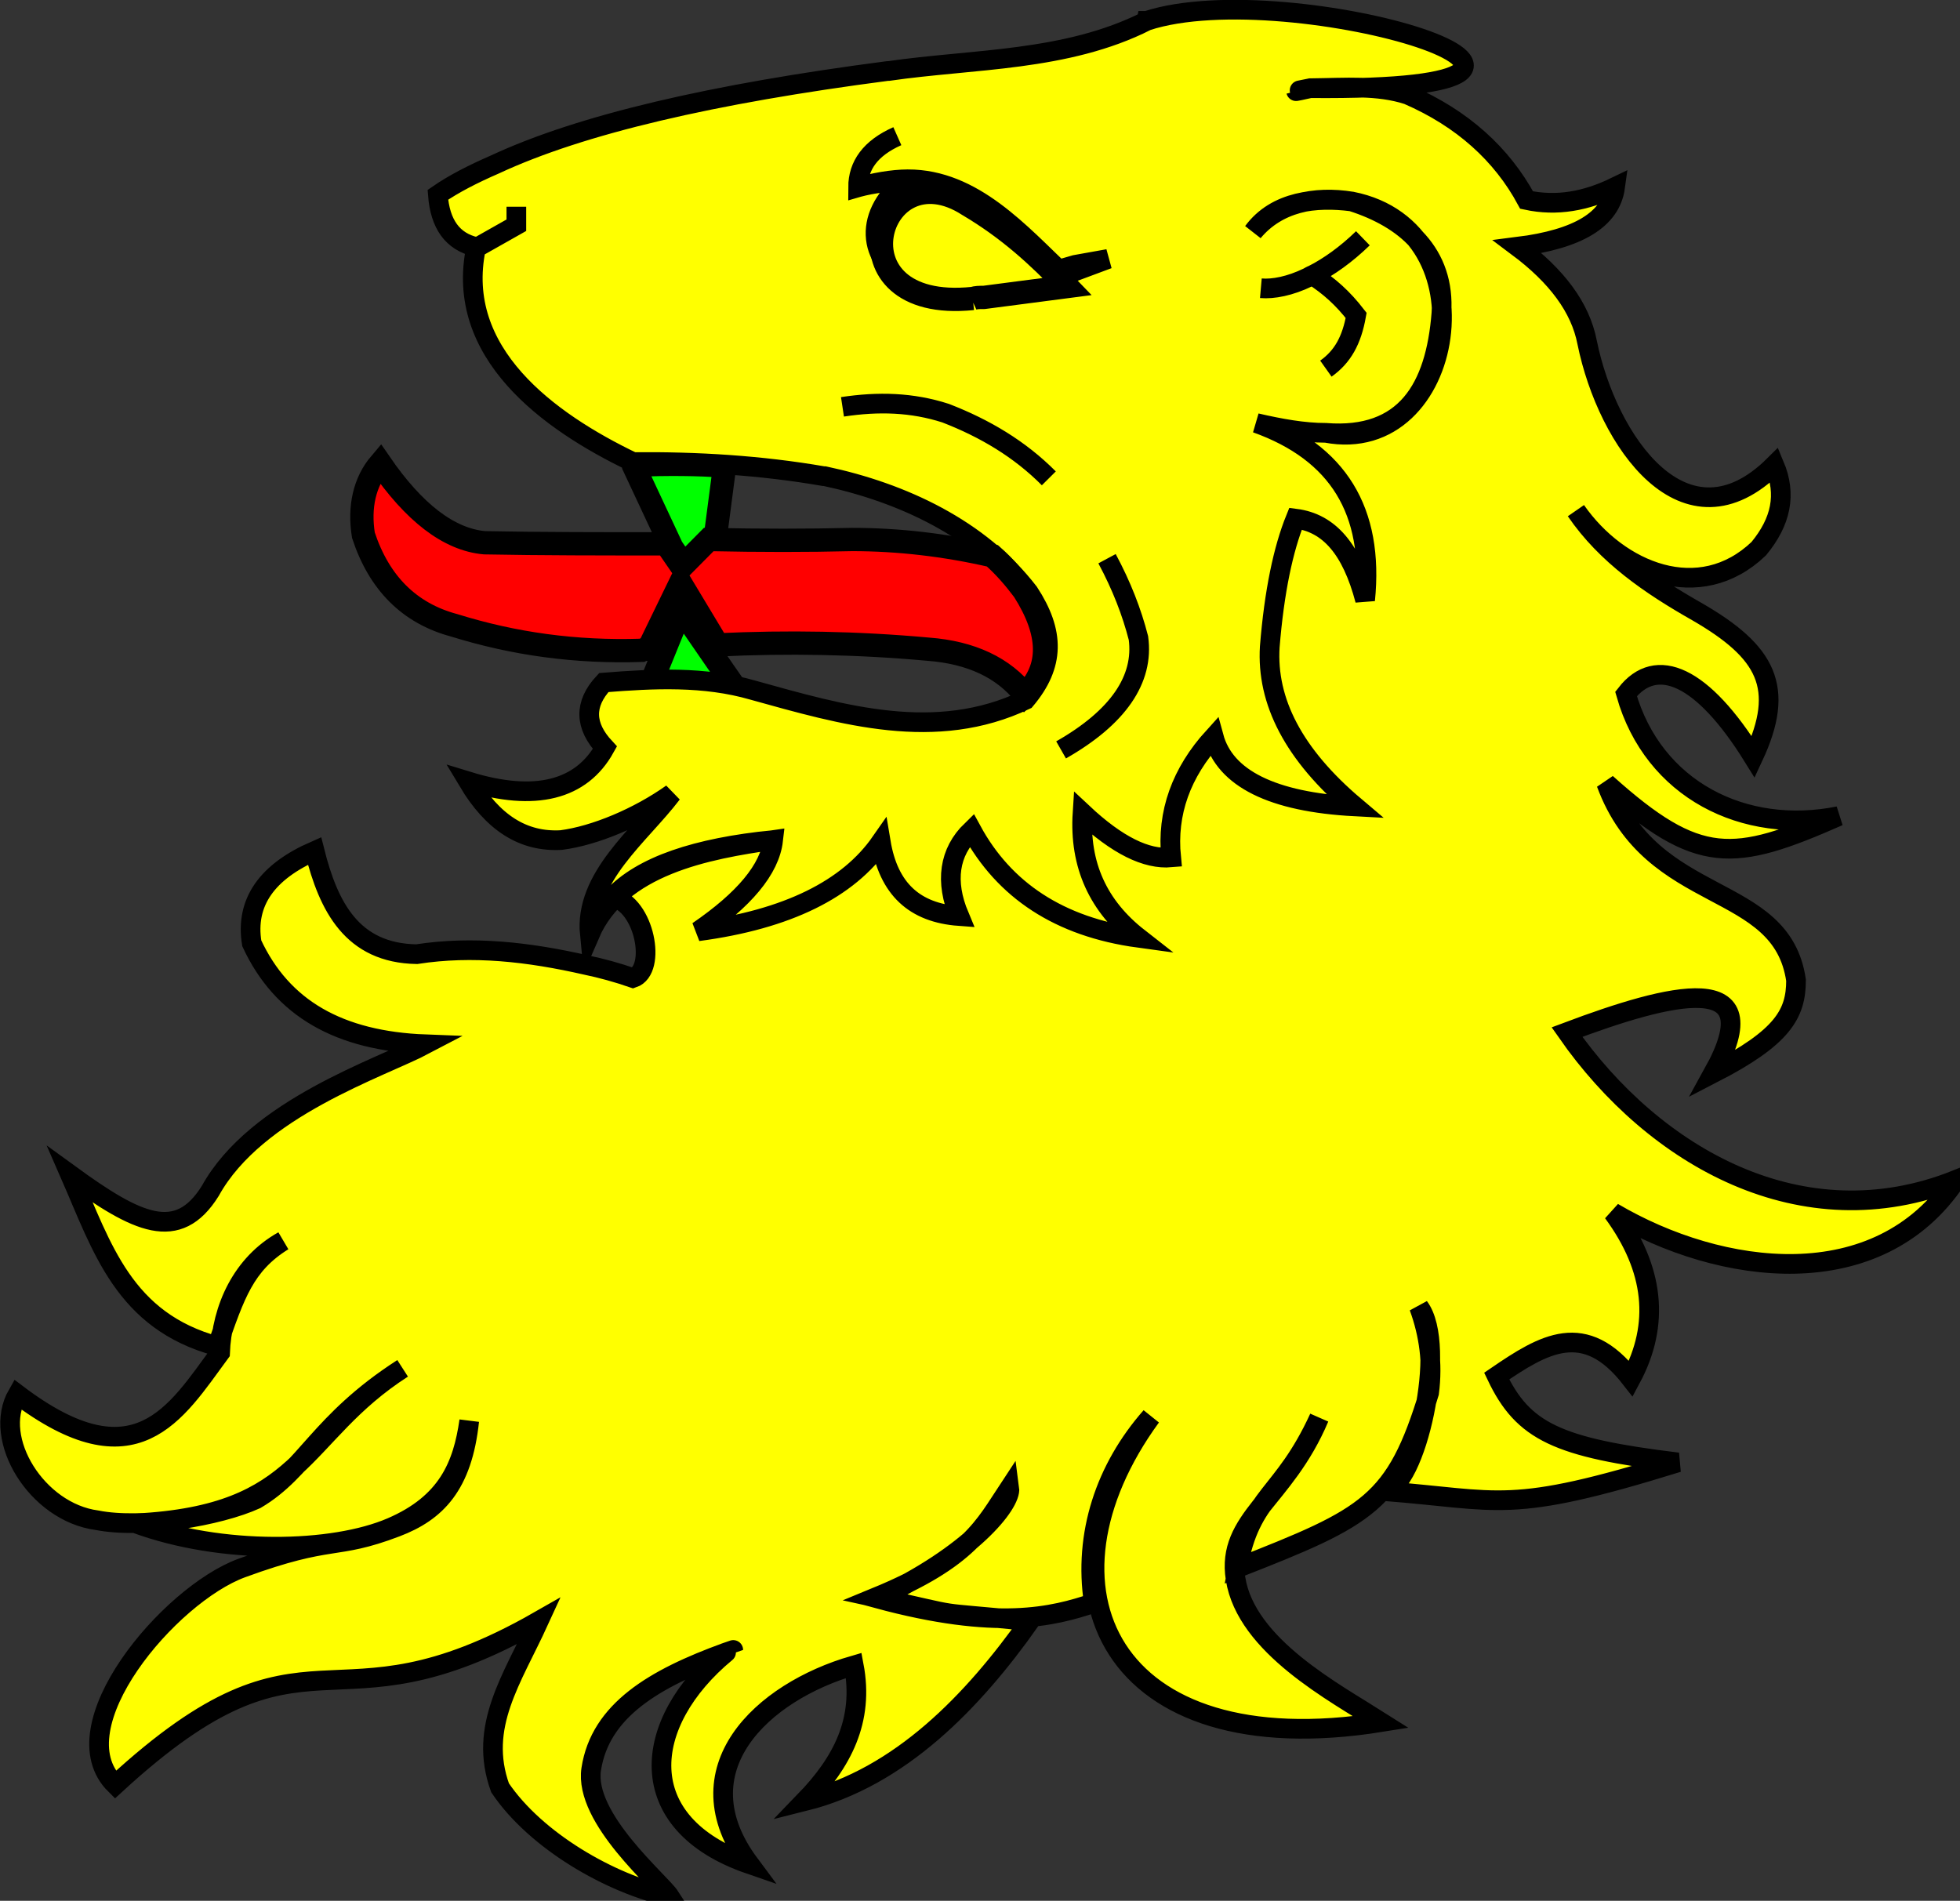 <?xml version="1.0" encoding="UTF-8" standalone="no"?>
<!-- Created with Inkscape (http://www.inkscape.org/) -->

<svg
   xmlns:dc="http://purl.org/dc/elements/1.1/"
   xmlns:cc="http://creativecommons.org/ns#"
   xmlns:rdf="http://www.w3.org/1999/02/22-rdf-syntax-ns#"
   xmlns:svg="http://www.w3.org/2000/svg"
   xmlns="http://www.w3.org/2000/svg"
   version="1.1"
   width="299"
   height="290"
   id="svg3331">

  <rect width="100%" height="100%" fill="#333333" stroke="none"/>

  <g
     id="layer1">
    <g
       id="armed"
       style="fill:#00ff00">
      <path
         d="m 109,82.89 1.539,-11.77 c -4.105,-0.331 -8.724,-0.331 -13.51,-0.166 -0.171,-0.165 -0.171,-0.165 -0.171,-0.165 -0.171,0 -0.171,0 -0.171,0 l 0,0.165 0,0.166 5.815,12.43 2.395,3.48 0,0 4.105,-4.143 z"
         id="path3587"
         style="fill:#00ff00;fill-opacity:1;stroke:#000000;stroke-width:3.552;stroke-miterlimit:4;stroke-opacity:1;stroke-dasharray:none" />
      <path
         d="m 110.4,102.4 -6.5,-9.446 -4.105,10.11 -1.369,4.308 c 6.329,-0.165 11.97,0.332 16.59,1.658 z"
         id="path3589"
         style="fill:#00ff00;fill-opacity:1;stroke:#000000;stroke-width:3.552;stroke-miterlimit:4;stroke-opacity:1;stroke-dasharray:none" />
    </g>
    <g
       id="body"
       style="fill:#ffff00">
      <path
         d="m 174.9,3.21 c -12.26,6.183 -26.43,5.746 -39.34,7.623 l -0.171,0 c -26.68,3.48 -46.7,8.12 -59.87,14.25 -3.421,1.491 -6.329,2.982 -8.723,4.64 0.342,4.474 2.223,7.126 5.815,7.954 0,0.166 0,0.166 0,0.166 l 0,0 6.158,-3.48 0,-2.817 0,2.817 -6.158,3.48 0,0 c -3.329,15.98 11.02,26.45 23.95,32.65 9.751,-0.09 19.46,0.489 29.08,2.154 0,0 0,0 0.172,0 11.82,2.517 23.62,7.992 31.13,17.73 3.957,6.051 3.989,11.08 -0.513,16.41 -13.69,6.52 -27.83,2.328 -41.57,-1.492 -7.429,-2.154 -15.15,-1.765 -22.75,-1.16 -3.079,3.315 -2.907,6.629 0.172,9.944 -3.593,6.463 -10.61,8.286 -20.87,5.137 3.763,6.297 8.382,9.28 14.2,8.949 5.131,-0.663 11.76,-3.448 16.89,-7.093 -4.877,6.416 -13.38,12.75 -12.53,21.48 4.56,-10.53 17.93,-12.96 27.97,-14.39 -0.513,4.474 -4.447,9.114 -11.46,13.92 13.68,-1.823 22.92,-6.463 27.88,-13.59 1.198,7.126 5.132,10.77 11.97,11.27 -2.224,-5.303 -1.54,-9.778 1.881,-13.09 4.961,9.115 13.34,14.75 25.48,16.41 -6.157,-4.806 -9.065,-11.1 -8.552,-19.06 5.304,4.971 9.75,7.125 13.51,6.794 -0.684,-6.794 1.539,-12.93 6.5,-18.39 1.71,6.298 8.895,9.943 21.55,10.61 -9.408,-7.954 -13.51,-16.07 -13,-24.36 0.685,-8.452 2.053,-14.91 3.935,-19.55 5.131,0.662 8.552,4.64 10.61,12.43 1.368,-13.59 -4.104,-22.54 -16.59,-27.01 3.594,0.829 7.184,1.492 10.61,1.492 12.13,0.936 16.72,-6.792 17.62,-18.23 0.64,-9.126 -5.467,-14.45 -13.68,-17.07 -5.574,-0.898 -11.34,0.178 -15.05,4.64 3.479,-4.731 9.618,-5.337 15.05,-4.64 21.5,4.23 16.01,39.11 -3.934,35.3 -3.421,0 -7.013,-0.663 -10.61,-1.492 12.49,4.475 17.96,13.42 16.59,27.01 -2.053,-7.789 -5.474,-11.77 -10.61,-12.43 -1.882,4.64 -3.249,11.1 -3.935,19.55 -0.513,8.285 3.594,16.41 13,24.36 -12.66,-0.663 -19.84,-4.308 -21.55,-10.61 -4.959,5.469 -7.184,11.6 -6.5,18.39 -3.763,0.331 -8.211,-1.823 -13.51,-6.794 -0.513,7.954 2.395,14.25 8.552,19.06 -12.14,-1.657 -20.53,-7.291 -25.48,-16.41 -3.421,3.314 -4.105,7.789 -1.881,13.09 -6.842,-0.497 -10.78,-4.143 -11.97,-11.27 -4.96,7.126 -14.2,11.77 -27.88,13.59 7.013,-4.806 10.95,-9.446 11.46,-13.92 -11.63,1.16 -20.05,3.924 -24.5,8.73 4.936,1.088 6.766,11.1 3.122,12.32 -2.395,-0.829 -4.79,-1.492 -7.184,-1.989 -8.724,-1.988 -17.28,-2.974 -25.83,-1.648 -9.839,-0.167 -13.43,-7.214 -15.57,-15.75 -7.184,3.148 -10.61,7.788 -9.579,14.09 4.619,9.943 13.34,14.91 26.51,15.41 -6.831,3.607 -25.83,9.68 -32.84,22.37 -4.96,7.954 -11.14,4.956 -21.38,-2.486 4.905,11.21 8.21,22.32 22.43,26.18 2.75,-7.866 4.203,-12.42 10.07,-16.07 -6.261,3.488 -9.363,10.22 -9.627,17.07 -6.811,9.249 -12.9,19.95 -30.9,6.345 -3.925,6.801 2.941,17.98 12.11,19.2 6.923,1.371 18.63,-0.621 24.25,-3.19 7.585,-4.46 9.605,-11.75 22.39,-19.98 -15.97,10.26 -14.77,22.33 -40.73,23.65 13.09,4.819 30.08,4.472 39.04,0.605 8.524,-3.677 10.88,-9.426 11.85,-16.25 -1.05,9.845 -5.022,13.89 -11.15,16.22 -9.585,3.65 -9.556,1.116 -23.55,6.238 -11.07,4.051 -28.19,24.29 -19.29,33.07 29.98,-27.59 32.22,-6.481 64.61,-24.99 -4.077,8.907 -9.286,16.09 -5.919,25.45 5.474,8.119 16.87,14.66 25.93,16.64 -1.438,-2.236 -13.17,-11.95 -12.02,-19.49 1.378,-8.961 9.62,-13.82 20.57,-17.8 1.465,-0.503 1.463,-0.509 0,0 -12.96,10.73 -14.48,26.09 3.592,32.31 -10.78,-14.47 1.897,-26.29 15.89,-30.33 1.599,8.426 -1.776,14.8 -7.504,20.72 14.66,-3.658 25.77,-15.34 34.36,-27.47 -16.61,-1.649 -8.562,-0.358 -23.53,-3.621 14.39,-5.917 16.57,-10.87 20.41,-16.68 0.326,2.383 -5.889,10.17 -20.14,16.84 18.25,4.939 26.75,2.793 33.02,0.685 -1.598,-10.51 1.774,-20.52 8.724,-28.42 -18.9,25.92 -6.486,53.27 35.11,46.6 -7.101,-4.517 -20.59,-11.62 -22.21,-21.89 -1.439,-9.11 7.461,-11.98 12.76,-24.55 -5.578,12.16 -10.43,11.57 -12.46,22.92 19.96,-7.835 24.09,-9.81 29.23,-26.73 0.581,-4.465 0,-8.885 -1.539,-13.09 4.387,5.844 -0.443,27.73 -5.384,28.09 17.96,1.374 18.88,3.686 44.87,-4.376 -18.38,-2.238 -23.6,-4.7 -27.64,-13.17 7.161,-4.889 13.41,-8.701 20.48,0.391 4.447,-8.286 3.592,-16.74 -2.737,-25.36 16.44,9.697 40.42,12.88 52.34,-4.972 -23.43,9.339 -46.01,-3.398 -59.36,-22.54 15.79,-5.934 31.29,-9.929 22.32,6.263 10.61,-5.469 12.62,-9.041 12.62,-14.18 -2.21,-15.25 -21.95,-11.08 -28.95,-30.04 14.09,12.64 19.41,12.06 35.45,5.007 -14.4,2.899 -28.28,-4.022 -32.43,-18.64 4.617,-5.966 11.71,-2.818 19.41,9.611 4.961,-10.61 2.032,-16.03 -8.572,-22.16 -7.079,-4.017 -13.85,-8.624 -18.48,-15.41 6.57,9.391 18.87,14.41 27.88,5.8 3.421,-4.143 4.276,-8.286 2.393,-12.76 -13.58,13.51 -25.48,-3.545 -28.57,-18.73 -1.026,-5.303 -4.616,-10.11 -10.6,-14.58 9.235,-1.16 14.2,-4.143 14.88,-9.115 -4.448,2.155 -8.893,2.983 -13.51,1.989 -3.763,-6.96 -9.75,-12.43 -18.13,-16.07 -4.617,-1.491 -9.387,-1.053 -14.88,-0.994 -2.885,0.562 -2.865,0.65 0,0 55.98,0.502 -2.961,-17.48 -24.97,-10.27 l -0.001,0 z m 24.63,39.11 c -2.739,1.326 -5.304,1.823 -7.184,1.658 1.881,0.165 4.447,-0.332 7.184,-1.658 0.342,-0.165 0.513,-0.331 0.682,-0.331 2.566,-1.326 5.132,-3.149 7.698,-5.635 -2.566,2.486 -5.132,4.309 -7.698,5.635 2.566,1.657 4.619,3.48 6.671,6.132 -0.684,3.811 -2.052,6.297 -4.618,8.12 2.566,-1.823 3.934,-4.309 4.618,-8.12 -2.052,-2.652 -4.105,-4.475 -6.671,-6.132 -0.169,0 -0.34,0.166 -0.682,0.331 z M 138.5,27.35 c 9.961,-0.01 17.11,8.202 23.88,14.64 l 6.671,-2.486 -5.035,0.901 c -8.047,2.313 -16.08,5.054 -24.39,3.242 -7.301,-3.381 -8.18,-10.63 -1.711,-15.91 -2.369,-0.09 -4.72,0.244 -7.013,0.829 0,-3.315 1.882,-5.966 5.987,-7.789 -4.105,1.823 -5.987,4.474 -5.987,7.789 2.285,-0.676 5.226,-1.214 7.59,-1.214 z m 35.17,69.99 c -1.026,-3.977 -2.566,-7.954 -4.789,-12.1 2.223,4.143 3.763,8.12 4.789,12.1 0.855,6.298 -3.079,12.1 -11.8,17.07 8.722,-4.971 12.66,-10.77 11.8,-17.07 z M 160,72.98 c -4.447,-4.474 -9.75,-7.623 -15.74,-9.943 -5.131,-1.657 -10.26,-1.796 -15.74,-0.967 5.474,-0.829 10.61,-0.69 15.74,0.967 5.987,2.32 11.29,5.469 15.74,9.943 z"
         id="path3579"
         style="fill:#ffff00;fill-opacity:1;stroke:#000000;stroke-width:3;stroke-miterlimit:4;stroke-opacity:1;stroke-dasharray:none" />
      <path
         d="m 148.4,45.54 c 0.513,-0.166 1.027,-0.166 1.711,-0.166 l 12.7,-1.657 c -4.448,-4.64 -8.932,-8.783 -15.09,-12.43 -14.01,-9.047 -21.27,16.51 0.684,14.25 z"
         id="path3581"
         style="fill:#ffff00;fill-opacity:1;stroke:#000000;stroke-width:3.552;stroke-miterlimit:4;stroke-opacity:1;stroke-dasharray:none" />
    </g>
    <g
       id="langued"
       style="fill:#ff0000">
      <path
         d="m 103.8,88.94 5.682,9.446 c 10.61,-0.497 21.21,-0.332 32.16,0.663 6.5,0.497 11.46,2.817 14.71,6.96 4.106,-4.143 3.934,-9.446 -0.171,-15.91 -1.368,-1.823 -2.908,-3.646 -4.789,-5.303 -7.184,-1.657 -14.37,-2.486 -21.38,-2.486 -6.842,0.166 -14.03,0.166 -21.89,0 l -4.106,4.143 0,0 -2.394,-3.48 c -9.75,0 -18.99,0 -27.71,-0.166 -5.473,-0.497 -10.78,-4.64 -15.91,-12.1 -2.395,2.817 -3.25,6.629 -2.566,10.94 2.395,7.292 7.014,11.93 13.86,13.76 9.065,2.817 18.47,4.143 28.57,3.812 0.343,-0.166 0.685,-0.166 1.027,-0.166 z"
         id="path3583"
         style="fill:#ff0000;fill-opacity:1;stroke:#000000;stroke-width:3.552;stroke-miterlimit:4;stroke-opacity:1;stroke-dasharray:none" />
    </g>
    <rect
       width="120.564"
       height="66.366"
       x="109.754"
       y="-29.442"
       transform="matrix(0.997,-0.08,0.08,0.997,0,0)"
       id="crowned"
       style="opacity:0.5;fill:none;stroke:none" />
  </g>
</svg>
